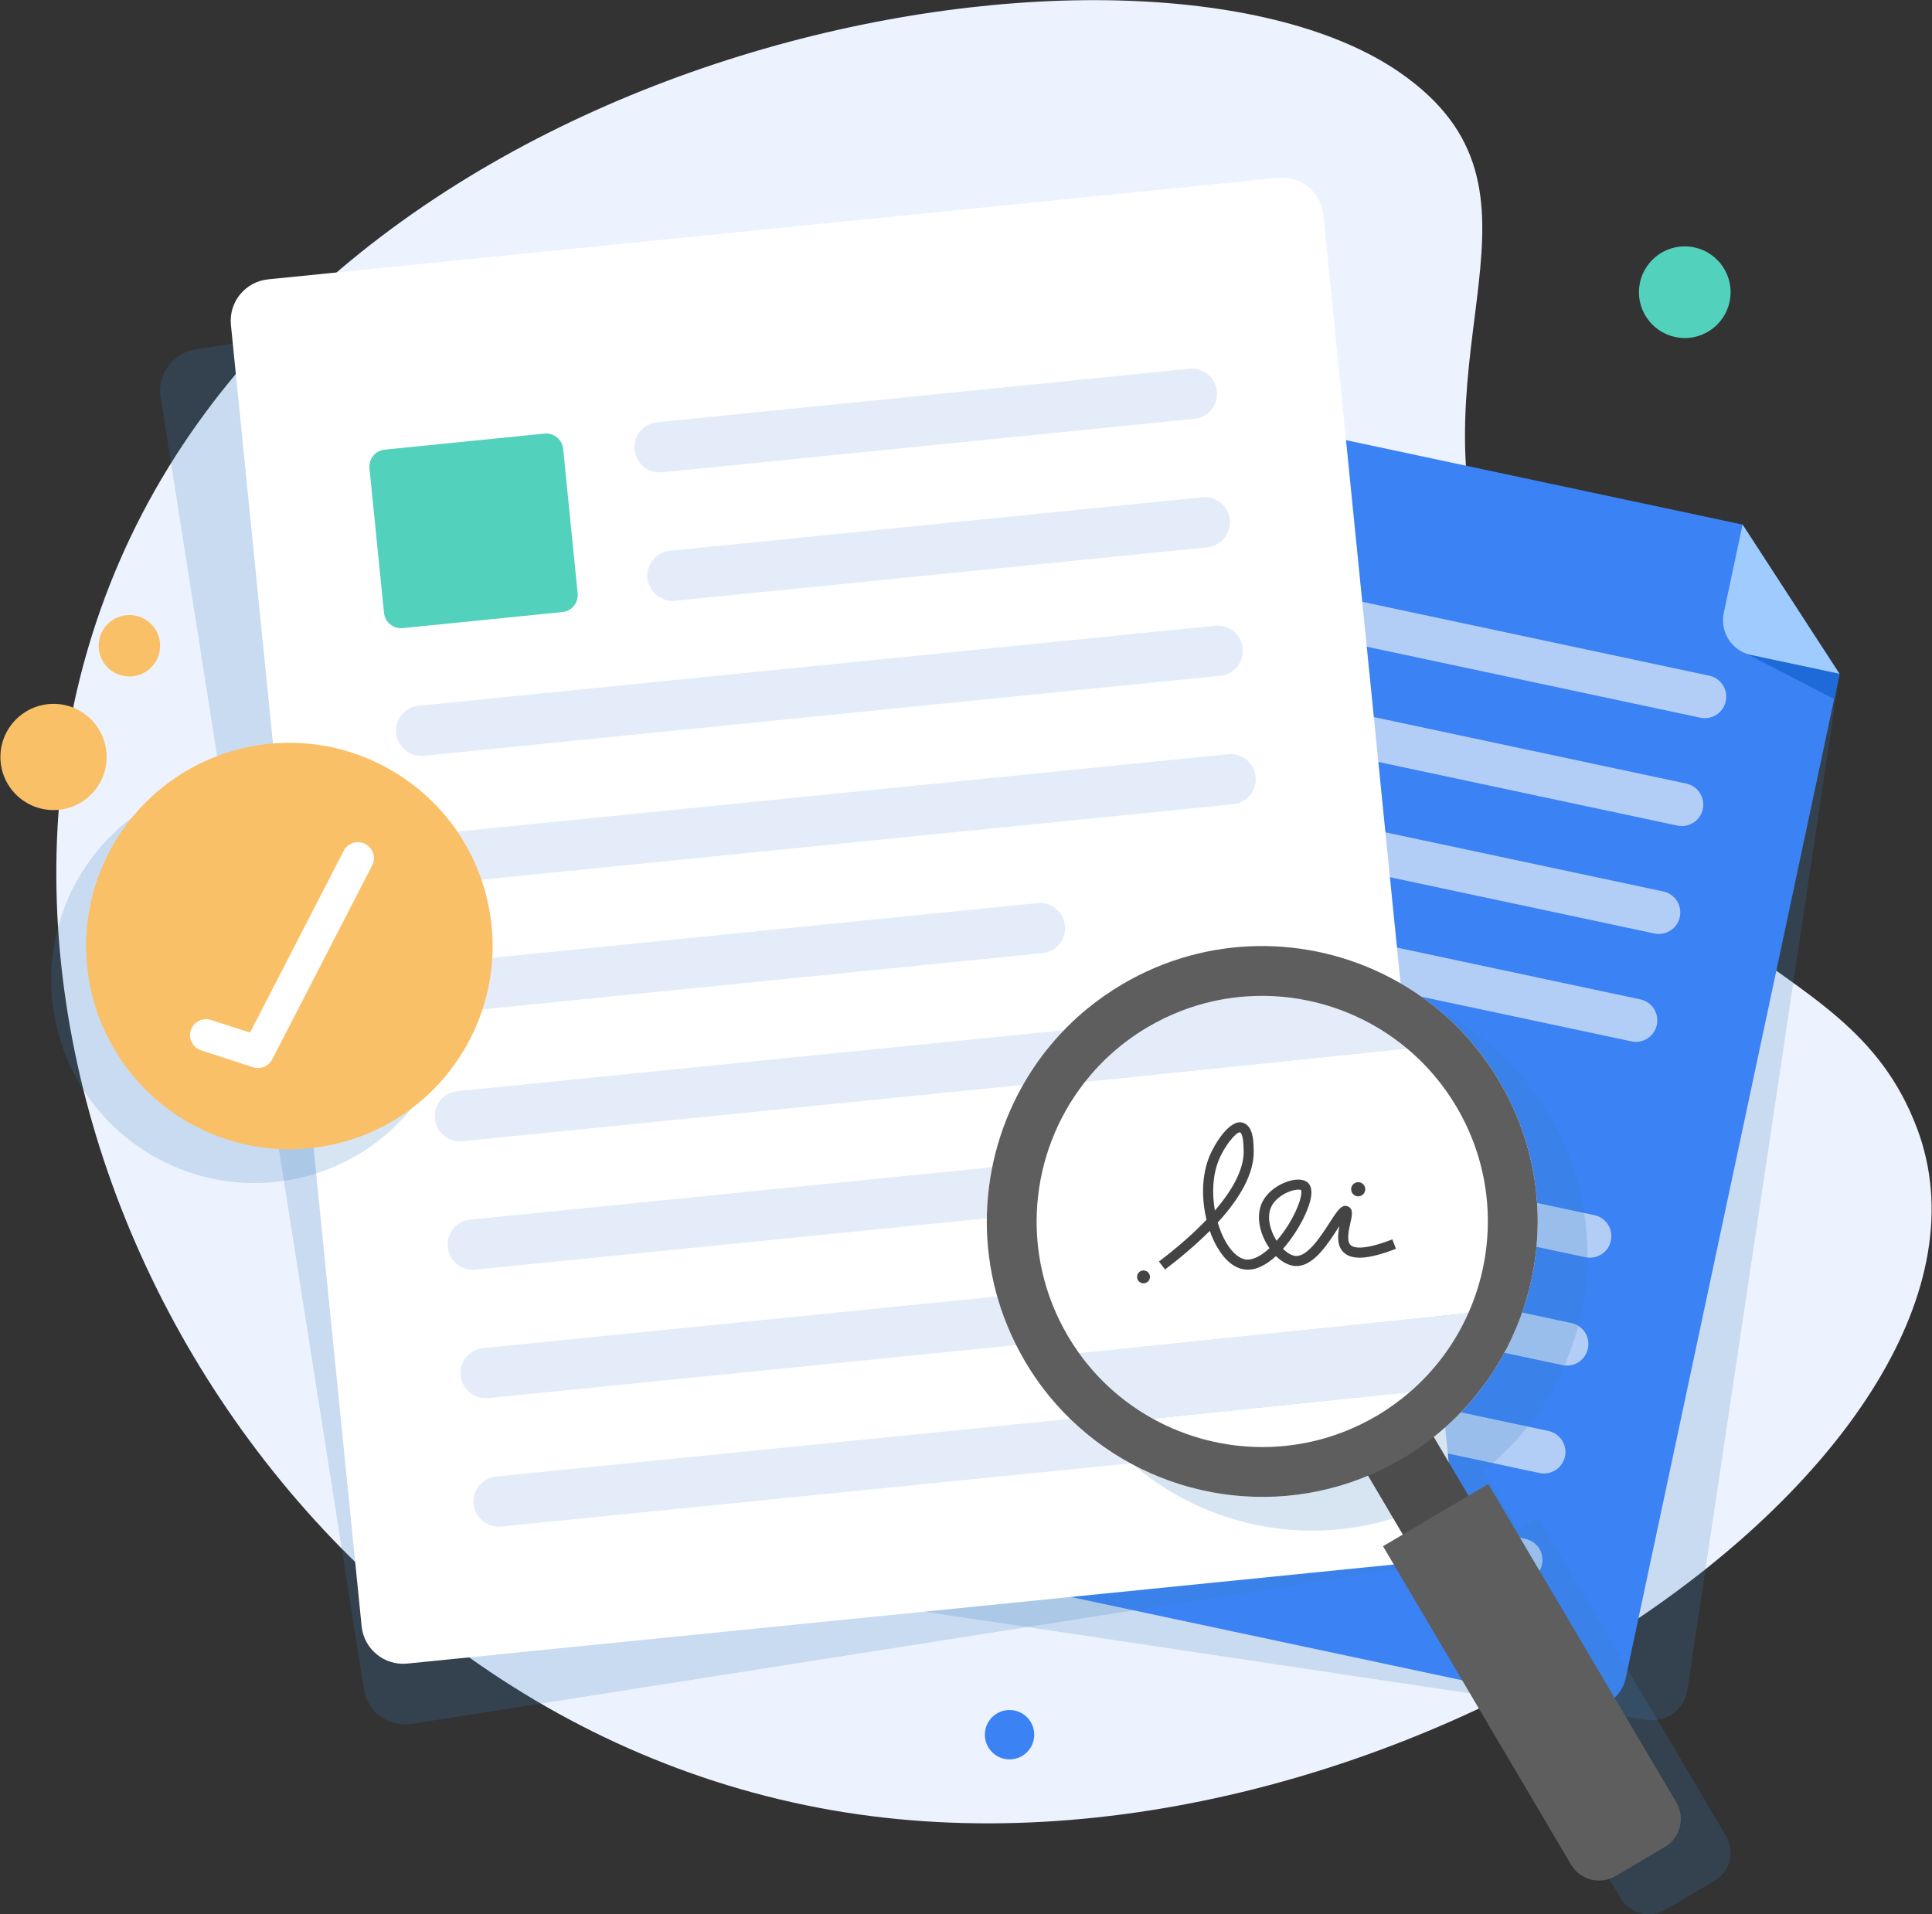 <?xml version="1.0" encoding="UTF-8"?> <svg xmlns="http://www.w3.org/2000/svg" version="1.2" viewBox="0 0 2879 2853" width="2879" height="2853"><rect x="0" y="0" width="2879" height="2853" fill="#333333" stroke="none"/><title>check_signature31021-ai</title><style> .s0 { opacity: .5;fill: #52d1bd } .s1 { fill: #ecf3fe } .s2 { opacity: .2;mix-blend-mode: multiply;fill: #3a7ec1 } .s3 { fill: #3b82f4 } .s4 { fill: #9fcbff } .s5 { fill: #b3cef6 } .s6 { fill: #1e6ad8 } .s7 { fill: #ffffff } .s8 { fill: #e4ecf9 } .s9 { fill: #52d1bd } .s10 { fill: #4c4c4c } .s11 { fill: #5e5e5e } .s12 { fill: #444444 } .s13 { fill: #f9c067 } </style><g id="Layer 1"><g id="&lt;Group&gt;"><g id="&lt;Group&gt;"><path id="&lt;Path&gt;" class="s0" d="m1807.8 402.5c0 37.8-30.5 68.3-68.3 68.3-37.7 0-68.3-30.5-68.3-68.3 0-37.7 30.6-68.3 68.3-68.3 37.8 0 68.3 30.6 68.3 68.3z"></path><path id="&lt;Path&gt;" class="s1" d="m2217.2 862.8c-116.2-343.8 123-577.5-130.3-754.1-373.9-260.8-1566.5-64-1909.2 728.7-318.4 736.5 208.2 1711.8 1062.6 1860.5 828.1 144.1 1796.3-541.3 1616.3-1016.6-110.1-290.9-432-204.5-639.4-818.5z"></path><path id="&lt;Path&gt;" class="s2" d="m2741.2 1004.5l-157.7-213.4-1144.7-171.4c-28.9-4.3-55.9 15.7-60.3 44.6l-246.6 1647.2c-4.3 29 15.6 56 44.6 60.3l1277.7 191.4c29 4.3 56-15.7 60.3-44.6l221-1476.2z"></path><g id="&lt;Group&gt;"><path id="&lt;Path&gt;" class="s3" d="m2596.7 781.8l-1132-241c-28.6-6.1-56.8 12.2-62.9 40.8l-346.8 1629.1c-6.1 28.6 12.2 56.8 40.8 62.9l1263.7 269c28.7 6.1 56.8-12.2 62.9-40.8l318.8-1497.5z"></path><path id="&lt;Path&gt;" class="s4" d="m2568.7 913.4c-6.1 28.6 12.2 56.8 40.8 62.9l131.7 28-144.5-222.5z"></path><path id="&lt;Path&gt;" class="s5" d="m2533.7 1069.6l-666.2-141.8c-17.3-3.7-28.4-20.7-24.7-38 3.7-17.3 20.7-28.3 38-24.7l666.2 141.9c17.3 3.6 28.4 20.6 24.7 38-3.7 17.3-20.7 28.3-38 24.6z"></path><path id="&lt;Path&gt;" class="s5" d="m2499.5 1230.4l-666.2-141.8c-17.3-3.7-28.4-20.7-24.7-38 3.7-17.3 20.7-28.3 38-24.7l666.2 141.9c17.3 3.7 28.4 20.7 24.7 38-3.7 17.3-20.7 28.3-38 24.6z"></path><path id="&lt;Path&gt;" class="s5" d="m2465.2 1391.2l-997-212.2c-17.3-3.7-28.3-20.7-24.7-38 3.7-17.3 20.7-28.3 38-24.7l997.1 212.3c17.3 3.7 28.3 20.7 24.6 38-3.6 17.3-20.7 28.3-38 24.6z"></path><path id="&lt;Path&gt;" class="s5" d="m2431 1552l-997-212.2c-17.3-3.7-28.4-20.7-24.7-38 3.7-17.3 20.7-28.3 38-24.6l997 212.2c17.4 3.7 28.4 20.7 24.7 38-3.7 17.3-20.7 28.3-38 24.6z"></path><path id="&lt;Path&gt;" class="s5" d="m2142 1658.6l-742.3-158c-17.3-3.7-28.3-20.7-24.6-38 3.7-17.3 20.7-28.3 38-24.6l742.2 158c17.3 3.7 28.4 20.7 24.7 38-3.7 17.3-20.7 28.3-38 24.6z"></path><path id="&lt;Path&gt;" class="s5" d="m2362.5 1873.7l-997-212.3c-17.3-3.6-28.3-20.7-24.6-38 3.6-17.3 20.6-28.3 37.9-24.6l997.1 212.2c17.3 3.7 28.3 20.7 24.6 38-3.6 17.3-20.7 28.4-38 24.7z"></path><path id="&lt;Path&gt;" class="s5" d="m2328.3 2034.5l-997-212.3c-17.3-3.6-28.4-20.6-24.7-37.9 3.7-17.3 20.7-28.4 38-24.7l997.1 212.2c17.3 3.7 28.3 20.7 24.6 38-3.7 17.3-20.7 28.4-38 24.7z"></path><path id="&lt;Path&gt;" class="s5" d="m2294.1 2195.3l-997.1-212.2c-17.3-3.7-28.3-20.7-24.6-38 3.7-17.3 20.7-28.4 38-24.7l997 212.2c17.3 3.7 28.4 20.7 24.7 38-3.7 17.3-20.7 28.4-38 24.7z"></path><path id="&lt;Path&gt;" class="s5" d="m2259.9 2356.1l-997.1-212.2c-17.3-3.7-28.3-20.7-24.6-38 3.6-17.3 20.6-28.4 38-24.7l997 212.3c17.3 3.6 28.3 20.7 24.6 38-3.6 17.3-20.6 28.3-37.9 24.6z"></path><path id="&lt;Path&gt;" class="s5" d="m1492.4 1016l199.8 42.6c11.8 2.5 23.3-5 25.8-16.8l38.5-180.9c2.6-11.7-5-23.3-16.7-25.8l-199.8-42.5c-11.8-2.5-23.3 5-25.9 16.7l-38.5 180.9c-2.5 11.8 5 23.3 16.8 25.8z"></path><path id="&lt;Path&gt;" class="s6" d="m2604.7 975.3l128.5 66.5 8-37.5z"></path></g><path id="&lt;Path&gt;" class="s2" d="m2158.5 2263.3l-302.8-1925.6c-5.4-33.9-37.1-57-71-51.7l-1493.7 234.9c-33.8 5.4-57 37.1-51.6 71l302.8 1925.6c5.3 33.9 37.1 57 70.9 51.7l1493.7-234.9c33.9-5.4 57-37.1 51.7-71z"></path><g id="&lt;Group&gt;"><path id="&lt;Path&gt;" class="s7" d="m2111.4 2328.2l-1504.5 151.1c-34.1 3.4-64.5-21.4-68-55.6l-194.8-1939.5c-3.4-34.1 21.5-64.5 55.6-67.9l1504.4-151.2c34.1-3.4 64.6 21.5 68 55.6l194.8 1939.5c3.5 34.1-21.4 64.5-55.5 68z"></path><path id="&lt;Path&gt;" class="s8" d="m1779.9 624.2l-793.2 79.7c-20.6 2.1-39-13-41-33.6-2.1-20.6 12.9-38.9 33.5-41l793.2-79.7c20.6-2.1 39 13 41 33.6 2.1 20.6-12.9 38.9-33.5 41z"></path><path id="&lt;Path&gt;" class="s8" d="m1799.1 815.7l-793.2 79.7c-20.6 2-38.9-13-41-33.6-2.1-20.6 12.9-39 33.5-41l793.2-79.7c20.6-2.1 39 12.9 41.1 33.5 2 20.6-13 39-33.6 41.1z"></path><path id="&lt;Path&gt;" class="s8" d="m1818.4 1007.1l-1187.1 119.3c-20.6 2-39-13-41-33.6-2.1-20.6 12.9-39 33.5-41l1187.1-119.3c20.6-2 38.9 13 41 33.6 2.1 20.6-12.9 39-33.5 41z"></path><path id="&lt;Path&gt;" class="s8" d="m1837.6 1198.6l-1187.1 119.2c-20.6 2.1-38.9-12.9-41-33.5-2.1-20.6 13-39 33.6-41.1l1187-119.2c20.6-2.1 39 12.9 41 33.5 2.1 20.6-12.9 39-33.5 41.1z"></path><path id="&lt;Path&gt;" class="s8" d="m1553.5 1420.5l-883.7 88.8c-20.6 2.1-39-13-41.1-33.6-2-20.6 13-38.9 33.6-41l883.7-88.8c20.6-2 39 13 41 33.6 2.1 20.6-12.9 39-33.5 41z"></path><path id="&lt;Path&gt;" class="s8" d="m1876.1 1581.5l-1187.1 119.3c-20.6 2-39-13-41-33.6-2.1-20.6 12.9-39 33.5-41l1187.1-119.3c20.6-2.1 38.9 13 41 33.6 2.1 20.6-12.9 38.9-33.5 41z"></path><path id="&lt;Path&gt;" class="s8" d="m1895.3 1773l-1187.1 119.2c-20.6 2.1-38.9-12.9-41-33.5-2.1-20.6 13-39 33.6-41.1l1187-119.2c20.6-2.1 39 12.9 41 33.5 2.1 20.6-12.9 39-33.5 41.1z"></path><path id="&lt;Path&gt;" class="s8" d="m1914.5 1964.4l-1187 119.3c-20.6 2-39-13-41.1-33.6-2-20.6 13-39 33.6-41l1187-119.3c20.6-2 39 13 41.1 33.6 2 20.6-13 39-33.6 41z"></path><path id="&lt;Path&gt;" class="s8" d="m1933.8 2155.9l-1187.1 119.2c-20.6 2.1-39-12.9-41-33.5-2.1-20.6 12.9-39 33.5-41.1l1187.1-119.2c20.6-2.1 38.9 12.9 41 33.5 2.1 20.6-12.9 39-33.5 41.1z"></path><path id="&lt;Path&gt;" class="s9" d="m600.1 936.1l237.9-23.9c14-1.4 24.2-13.9 22.8-27.9l-21.6-215.3c-1.4-14-13.9-24.2-27.9-22.8l-237.9 23.9c-14 1.4-24.2 13.9-22.8 27.9l21.6 215.3c1.4 14 13.9 24.2 27.9 22.8z"></path></g><path id="&lt;Path&gt;" class="s2" d="m2572.2 2736.4l-280.2-474.4-29.5 17.5-51.8-87.7c29-23 54.3-49.3 75.4-78.2 25.8-35.2 45.6-74 59-114.9 35.5-108.3 26-230.8-36.5-336.6-12.6-21.2-26.7-40.9-42.2-59-34.6-40.3-75.9-72.6-121.3-96.2-121.5-63.3-272-64.4-398.7 10.4-18.4 10.9-35.6 23-51.7 36.1-41 33.7-74.3 74.3-98.9 119-67.1 121.8-70.5 274.6 3.9 403.3 0.7 1.3 1.4 2.5 2.1 3.7 21.9 37.1 48.7 69.4 79.1 96.7 116 104.4 284.5 135.1 432 73.5l51.7 87.6-29.5 17.5 280.1 474.4c13.7 23.1 43.5 30.8 66.7 17.1l73.1-43.2c23.1-13.6 30.8-43.5 17.2-66.6z"></path><g id="&lt;Group&gt;"><path id="&lt;Path&gt;" class="s7" d="m2270.8 1948.4l-745.3 77c-74.4-128.8-71-281.5-3.9-403.3l670.6-69.3c15.4 18.1 29.6 37.7 42.1 59 62.6 105.8 72.1 228.3 36.5 336.6z"></path><path id="&lt;Path&gt;" class="s7" d="m2211.8 2063.3c-31.8 43.5-72.8 81.4-122.2 110.5-158.1 93.4-353.3 68.6-482.9-48z"></path><path id="&lt;Path&gt;" class="s8" d="m2192.2 1552.8l-670.6 69.3c24.6-44.8 57.8-85.3 98.9-119l450.3-46.5c45.4 23.6 86.8 55.9 121.4 96.2z"></path><path id="&lt;Path&gt;" class="s8" d="m2270.8 1948.4c-13.3 40.9-33.1 79.7-59 114.9l-605.1 62.5c-30.4-27.3-57.3-59.6-79.1-96.7-0.8-1.3-1.4-2.4-2.1-3.7z"></path><path id="&lt;Path&gt;" class="s10" d="m2199.5 2248.1l-97.9 57.8-77.2-130.7 97.9-57.8z"></path><path id="&lt;Compound Path&gt;" fill-rule="evenodd" class="s11" d="m2270.8 1948.4c-13.3 40.9-33.1 79.7-59 114.9-31.8 43.5-72.8 81.4-122.2 110.5-158.1 93.4-353.3 68.6-482.9-48-30.4-27.3-57.3-59.6-79.1-96.7-0.8-1.3-1.4-2.4-2.1-3.7-74.4-128.8-71-281.5-3.9-403.3 24.6-44.8 57.8-85.3 98.9-119 16-13.1 33.3-25.2 51.7-36.1 126.7-74.8 277.1-73.8 398.6-10.4 45.4 23.6 86.8 55.9 121.4 96.2 15.4 18.1 29.6 37.7 42.1 59 62.6 105.8 72.1 228.3 36.5 336.6zm-100.4-298.9c-20-33.8-45-63-73.6-86.8-106.1-89-260.8-106.2-386.8-31.8-36.9 21.8-68.1 49.6-93.1 81.3-83.4 105.9-98 256.2-25.4 379.2 5.2 8.8 10.8 17.3 16.6 25.5 29.7 41.3 67.4 74.1 109.6 97.4 100.8 55.9 227.7 58.4 334.1-4.4 17.6-10.4 33.9-22.2 48.9-35.1 38.3-33 67.7-73.5 87.4-117.8 42.6-96 39.7-210.3-17.7-307.5z"></path><path id="&lt;Path&gt;" class="s11" d="m2480.8 2752.7l-73.2 43.2c-23.1 13.7-53 6-66.6-17.2l-280.1-474.3 156.9-92.7 280.1 474.3c13.7 23.2 6 53-17.1 66.7z"></path><g id="&lt;Group&gt;"><path id="&lt;Compound Path&gt;" fill-rule="evenodd" class="s12" d="m1935 1886.7q-2.4 0.2-4.8 0.1c-9.6-0.6-19.8-5.9-28.8-14.8-14.1 13-30.2 21.9-46.5 20-15.2-1.9-29.2-13.1-40.7-32.7-4.3-7.3-8.2-15.7-11.4-24.9-21 21.1-44.6 40.8-66.7 57.6l-9.1-11.9c28.2-21.4 51.9-42.3 70.9-62.3-7.3-30.1-7.7-65.1 4.4-94.6 7.5-18.2 30.3-55.9 49.7-50 15.2 4.7 15.8 26.5 16.1 37q0 1.5 0.1 2.6c1.7 36.1-21.6 74.3-53.6 109.2 3.3 11.2 7.6 21.4 12.5 29.7 8.9 15.1 19.4 24.1 29.6 25.4 10.7 1.2 23.1-5.8 35-16.8q-2.1-3-4-6.3c-12.7-21.9-15.2-45.4-6.5-62.8 9.3-18.5 31.1-30.5 47.9-32.8 9.3-1.3 16.5 0.5 20.8 5.2 10.8 11.9-1.1 39.7-9.1 55.2-6.5 12.5-16.6 28.5-28.9 42.4 6.4 6.3 13.2 10.3 19.1 10.6 17.7 1 37.4-29.5 50.4-49.7 11.8-18.3 18.3-28.4 27.7-23.9 7.9 3.8 5.7 13.3 3.2 24.3-2.3 10.4-5.9 26.2-0.2 32.6 3.3 3.7 15.9 10.2 62.7-8l5.4 14c-41.9 16.3-67.1 17.6-79.3 4-8.9-10-7.5-25-4.9-37.9q-1 1.5-2 3c-14.8 23-34.7 54-59 56.5zm-2.8-113.6q-1.8 0.2-4.2 0.7c-11.5 2.6-26.9 11.2-33.3 24.1-7.6 15.1-1.9 35 6 48.6q0.8 1.4 1.6 2.7c6.5-7.4 12.6-15.8 17.8-24.2 16.9-27.4 21-47.7 18.6-51.4-0.3-0.2-2.3-1-6.5-0.5zm-85.1-85.5c-5.6 0.5-21.9 19.3-30.9 41.3-9.4 23-10.2 50.4-5.8 75.2 29.2-34 44.1-64.9 42.8-90.6q0-1.2-0.1-2.9c-0.5-17.8-3.3-22.4-5.5-23.1q-0.2 0-0.5 0.1z"></path><path id="&lt;Path&gt;" class="s12" d="m2034.4 1771.3c0.6 5.8-3.6 11-9.4 11.6-5.8 0.6-10.9-3.6-11.5-9.4-0.6-5.8 3.6-11 9.4-11.6 5.7-0.6 10.9 3.6 11.5 9.4z"></path><path id="&lt;Path&gt;" class="s12" d="m1713.6 1902c0.5 5.3-3.3 10-8.6 10.5-5.3 0.6-10-3.3-10.5-8.5-0.5-5.3 3.3-10 8.5-10.5 5.3-0.6 10 3.2 10.6 8.5z"></path></g></g><path id="&lt;Path&gt;" class="s13" d="m158.9 1128.2c0 43.7-35.4 79.1-79.1 79.1-43.7 0-79.2-35.4-79.2-79.1 0-43.7 35.5-79.2 79.2-79.2 43.7 0 79.1 35.5 79.1 79.2z"></path><path id="&lt;Path&gt;" class="s13" d="m238.6 962.4c0 25.3-20.5 45.8-45.8 45.8-25.3 0-45.8-20.5-45.8-45.8 0-25.3 20.5-45.8 45.8-45.8 25.3 0 45.8 20.5 45.8 45.8z"></path><path id="&lt;Path&gt;" class="s2" d="m677.8 1411.1c-27.2-165-182.9-276.8-348-249.6-165 27.1-276.7 182.9-249.6 347.9 27.2 165 182.9 276.8 348 249.7 165-27.2 276.8-183 249.6-348z"></path><path id="&lt;Path&gt;" class="s13" d="m730 1360.8c27.2 165-84.6 320.8-249.6 347.9-165 27.2-320.8-84.6-348-249.6-27.1-165 84.7-320.8 249.7-348 165-27.1 320.8 84.6 347.9 249.7z"></path><path id="&lt;Path&gt;" class="s7" d="m388.3 1591.4c-3.6 0.6-7.5 0.4-11.2-0.8l-77.4-25.2c-12.5-4-19.4-17.5-15.3-30 4-12.5 17.5-19.4 30-15.3l58.2 18.8 139.5-270.8c6.1-11.7 20.4-16.3 32.2-10.3 11.7 6.1 16.3 20.4 10.2 32.1l-148.8 288.9c-3.6 6.9-10.1 11.4-17.4 12.6z"></path><path id="&lt;Path&gt;" class="s3" d="m1541.2 2585.3c0 20.3-16.5 36.8-36.8 36.8-20.4 0-36.8-16.5-36.8-36.8 0-20.3 16.4-36.8 36.8-36.8 20.3 0 36.8 16.5 36.8 36.8z"></path><path id="&lt;Path&gt;" class="s9" d="m2578.9 435.5c0 37.7-30.6 68.3-68.3 68.3-37.7 0-68.3-30.6-68.3-68.3 0-37.8 30.6-68.3 68.3-68.3 37.7 0 68.3 30.5 68.3 68.3z"></path></g></g></g></svg> 